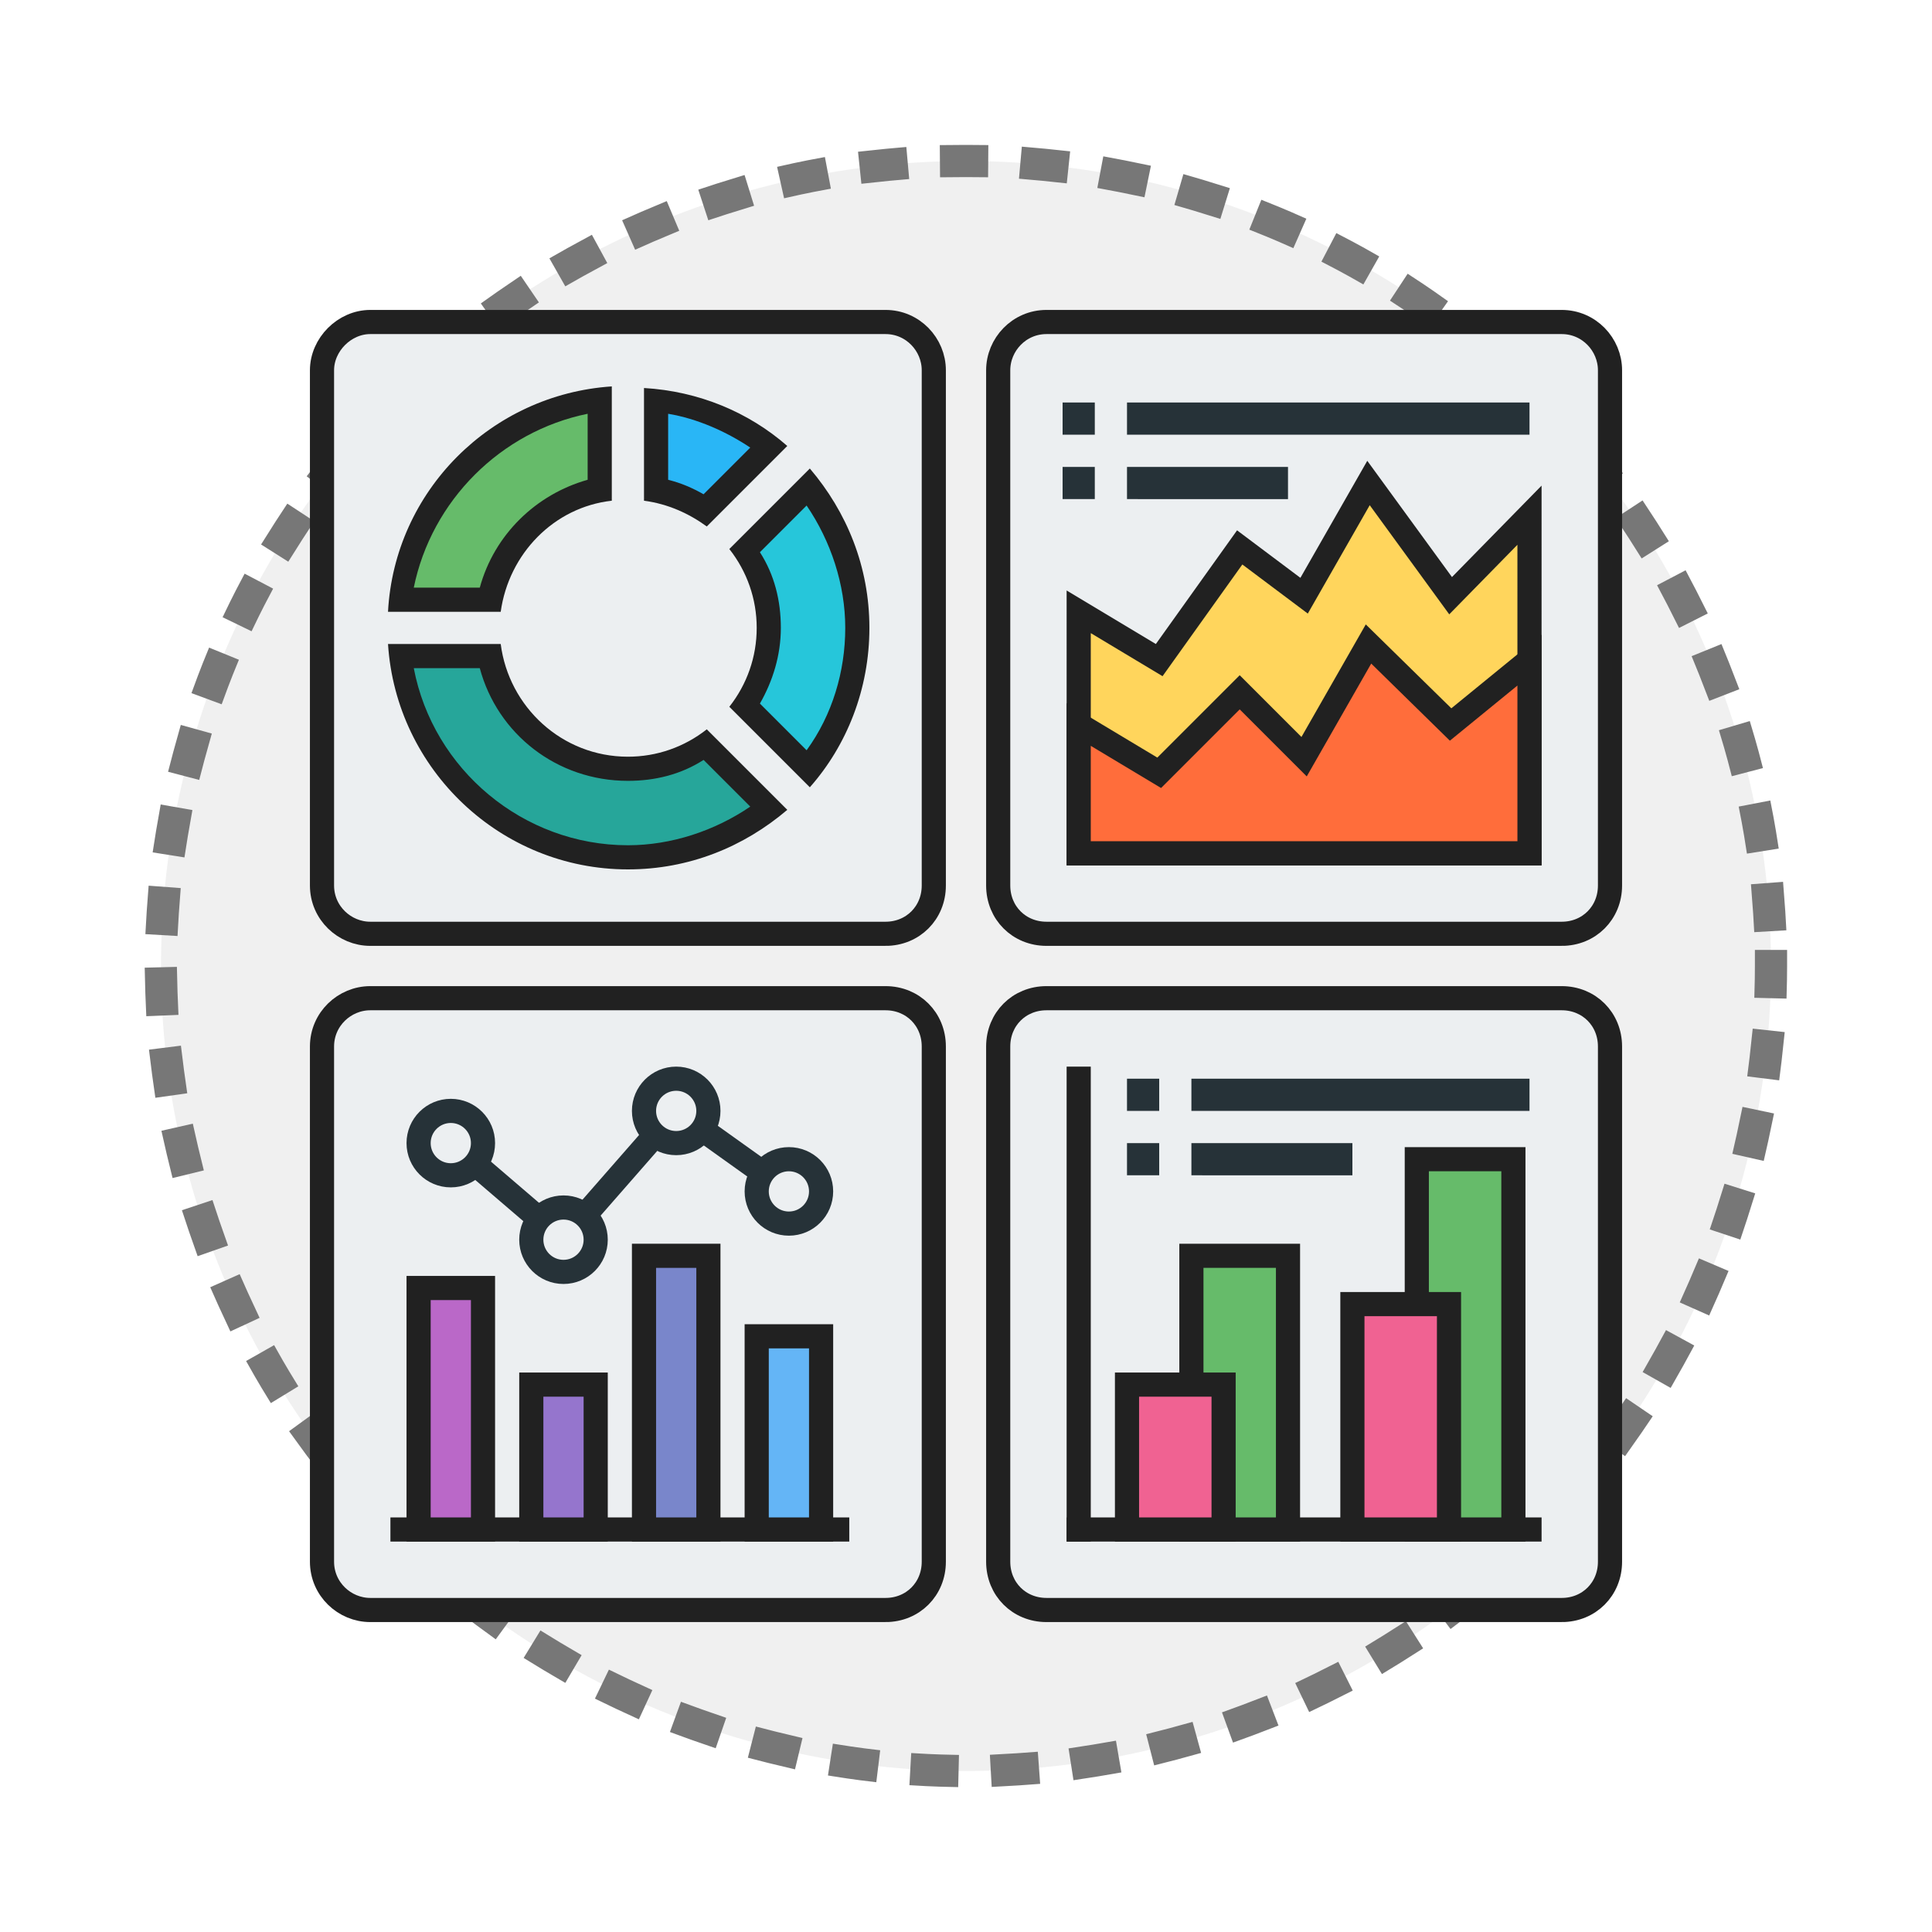 <svg xmlns="http://www.w3.org/2000/svg" id="Layer_1" x="0" y="0" version="1.1" viewBox="0 0 120 120" xml:space="preserve"><style>.st1{fill:#eceff1;stroke-linecap:square}.st1,.st2,.st4,.st5{stroke:#212121;stroke-width:1.5}.st2{stroke-miterlimit:10;fill:none;stroke-linecap:square}.st4,.st5{fill:#66bb6a;stroke-linecap:round}.st5{fill:#f06292;stroke-linecap:square}.st6{fill:#263238}.st7{fill:#eceff1}.st11{fill:#212121}.st19,.st20{fill:none;stroke:#263238;stroke-width:1.5;stroke-linecap:square}.st20{fill:#eceff1}</style><g id="Charting"><circle id="back_x5F_circle_39_" cx="60" cy="60" r="50" fill="#f0f0f0" stroke="#777" stroke-dasharray="1,4" stroke-linecap="square" stroke-width="2"/><path d="M55 58H23c-1.6 0-3-1.3-3-3V23c0-1.6 1.4-3 3-3h32c1.7 0 3 1.4 3 3v32c0 1.7-1.3 3-3 3zM55 100H23c-1.6 0-3-1.3-3-3V65c0-1.7 1.4-3 3-3h32c1.7 0 3 1.3 3 3v32c0 1.7-1.3 3-3 3zM97 100H65c-1.7 0-3-1.3-3-3V65c0-1.7 1.3-3 3-3h32c1.7 0 3 1.3 3 3v32c0 1.7-1.3 3-3 3zM97 58H65c-1.7 0-3-1.3-3-3V23c0-1.6 1.3-3 3-3h32c1.7 0 3 1.4 3 3v32c0 1.7-1.3 3-3 3z" class="st1"/><path d="M95 95H67" class="st2"/><path fill="none" stroke="#212121" stroke-linecap="square" stroke-width="1.5" d="M67 95V67"/><path d="M74 78h6v17h-6z" class="st4"/><path d="M70 86h6v9h-6z" class="st5"/><path d="M88 72h6v23h-6z" class="st4"/><path d="M84 81h6v14h-6z" class="st5"/><path id="headline_12_" d="M70 67h25v2H70z" class="st6"/><path id="headline_5_" d="M70 71h14v2H70z" class="st6"/><path d="M72 66h2v8h-2z" class="st7"/><g><path fill="#ffd55c" stroke="#212121" stroke-linecap="round" stroke-width="1.5" d="M67 53h28V32l-4.9 5-5.1-7-4 7-4-3-5 7-5-3z"/><path fill="#ff6d3b" stroke="#212121" stroke-width="1.5" d="M67 53v-8l5 3 5-5 4 4 4-7 5.1 5 4.9-4v12z"/><path id="headline_15_" d="M66 25h29v2H66z" class="st6"/><path id="headline_13_" d="M66 29h14v2H66z" class="st6"/><path d="M68 24h2v8h-2z" class="st7"/></g><g><path fill="#26a69a" d="M39 53.3c-7.2 0-13.3-5.4-14.1-12.5h5.6c.8 4 4.4 7 8.6 7 1.7 0 3.4-.5 4.8-1.5l3.9 3.9c-2.5 2-5.6 3.1-8.8 3.1z"/><path d="M29.8 41.5c1.1 4.1 4.8 7 9.2 7 1.7 0 3.3-.4 4.7-1.3l2.9 2.9c-2.2 1.5-4.9 2.4-7.6 2.4-6.5 0-12.1-4.7-13.3-11h4.1m1.3-1.5h-7c.5 7.8 7 14 14.9 14 3.8 0 7.2-1.4 9.9-3.7l-5-5C42.5 46.4 40.8 47 39 47c-4.1 0-7.4-3.1-7.9-7z" class="st11"/><path fill="#26c6da" d="M46.3 43.8c1-1.4 1.5-3.1 1.5-4.8 0-1.7-.5-3.4-1.5-4.8l3.9-3.9c2 2.5 3 5.6 3 8.7 0 3.2-1.1 6.3-3 8.8l-3.9-4z"/><path d="M50.1 31.4c1.5 2.2 2.4 4.9 2.4 7.6 0 2.7-.8 5.4-2.4 7.6l-2.9-2.9c.8-1.4 1.3-3 1.3-4.7 0-1.7-.4-3.3-1.3-4.7l2.9-2.9m.2-2.3l-5 5c1.1 1.4 1.7 3.1 1.7 4.9 0 1.8-.6 3.5-1.7 4.9l5 5c2.3-2.6 3.7-6.1 3.7-9.9 0-3.8-1.4-7.2-3.7-9.9z" class="st11"/><g><path fill="#66bb6a" d="M24.9 37.3c.8-6.4 5.9-11.6 12.4-12.4v5.6c-3.4.7-6.1 3.4-6.8 6.8h-5.6z"/><path d="M36.5 25.7v4.1c-3.2.9-5.8 3.4-6.7 6.7h-4.1c1.1-5.4 5.4-9.7 10.8-10.8M38 24c-7.5.5-13.5 6.5-13.9 14h7c.5-3.6 3.3-6.5 6.9-6.9V24z" class="st11"/></g><g><path fill="#29b6f6" d="M43.8 31.7c-.9-.6-2-1-3.1-1.3v-5.6c2.6.3 5 1.3 7 2.9l-3.9 4z"/><path d="M41.5 25.7c1.8.3 3.6 1.1 5.1 2.1l-2.9 2.9c-.7-.4-1.4-.7-2.2-.9v-4.1M40 24.1v7c1.5.2 2.8.8 3.9 1.6l5-5c-2.4-2.1-5.5-3.4-8.9-3.6z" class="st11"/></g></g><g><path d="M52 95H25" class="st2"/><path fill="#ba68c8" stroke="#212121" stroke-linecap="square" stroke-width="1.5" d="M26 80h4v15h-4z"/><path fill="#9575cd" stroke="#212121" stroke-linecap="square" stroke-width="1.5" d="M33 86h4v9h-4z"/><path fill="#7986cb" stroke="#212121" stroke-linecap="square" stroke-width="1.5" d="M40 78h4v17h-4z"/><path fill="#64b5f6" stroke="#212121" stroke-linecap="square" stroke-width="1.5" d="M47 83h4v12h-4z"/><path d="M28 71l7 6M42 69l-7 8M49 74l-7-5" class="st19"/><circle cx="28" cy="71" r="2" class="st20"/><circle cx="35" cy="77" r="2" class="st20"/><circle cx="42" cy="69" r="2" class="st20"/><circle cx="49" cy="74" r="2" class="st20"/></g></g></svg>